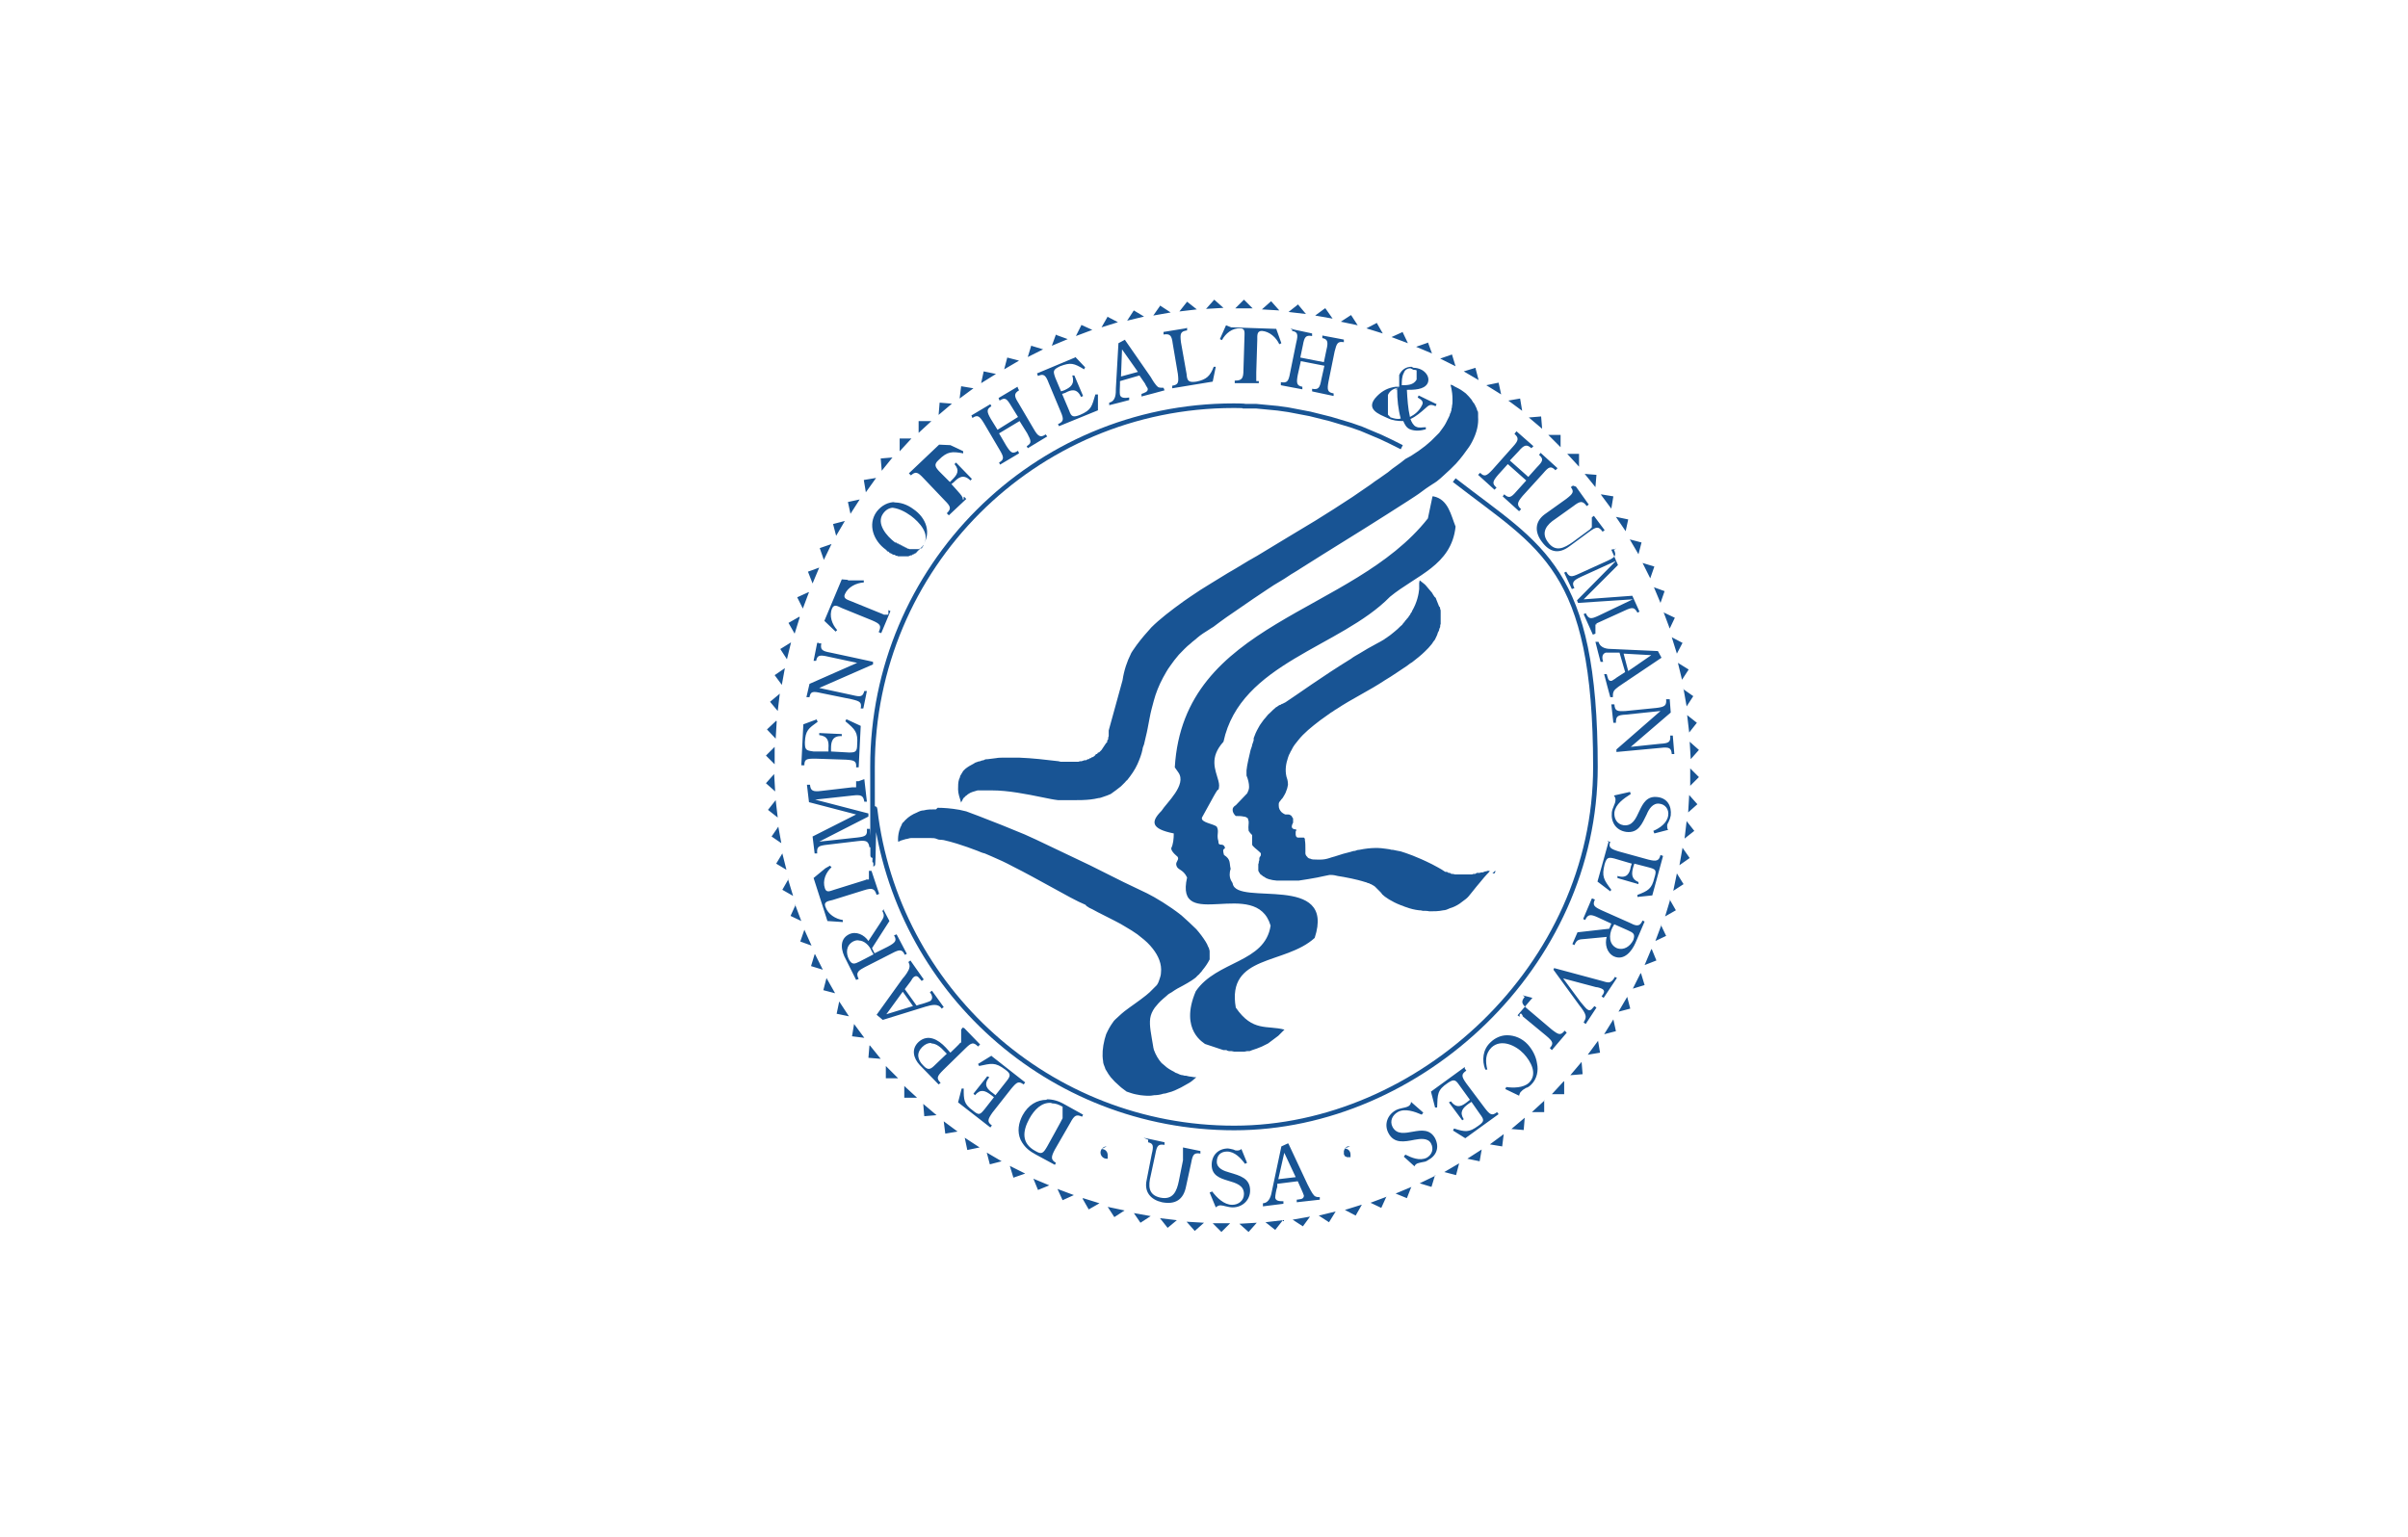 <svg xmlns="http://www.w3.org/2000/svg" width="470" height="300" viewBox="0 0 470 300"><defs><style>      .cls-1 {        fill: none;        stroke: #185494;        stroke-linecap: square;        stroke-miterlimit: 10;        stroke-width: .9px;      }      .cls-2 {        fill: #185494;        fill-opacity: 1;      }    </style></defs><g><g id="Warstwa_1"><g><path class="cls-1" d="M273.2,87.1l-1.8-.9-1.9-.9-1.9-.8-1.9-.8-2-.7-2-.6-2-.6-2-.5-2-.5-2.1-.4-2.1-.4-2.1-.3-2.1-.2-2.1-.2h-2.2c0-.1-2.2-.1-2.2-.1-39,0-70.5,31.6-70.5,70.5s.2,5.6.5,8.3c4.1,35,33.9,62.2,70.1,62.2s70.5-31.6,70.5-70.5-10.6-42.8-27.2-55.7"></path><path class="cls-2" d="M242.8,58.5l-1.7,1.7h3.4l-1.7-1.7ZM237,58.5l-1.6,1.8,3.4-.2-1.8-1.6ZM248.1,58.8l-1.8,1.6,3.4.2-1.6-1.8ZM231.7,58.9l-1.5,1.9,3.4-.4-1.9-1.5ZM253.4,59.4l-1.9,1.5,3.4.4-1.5-1.8ZM226.5,59.6l-1.4,2,3.4-.6-2-1.3ZM258.6,60.2l-1.9,1.4,3.4.6-1.4-2ZM221.3,60.6l-1.3,2,3.3-.8-2-1.2ZM263.7,61.5l-2,1.3,3.3.7-1.3-2ZM216.2,61.8l-1.2,2.1,3.2-1-2.1-1.1ZM268.8,63l-2.1,1.1,3.2,1-1.2-2.1ZM211.1,63.4l-1.1,2.2,3.2-1.2-2.2-1ZM239.3,63.5l-1.2,2.7.4.2c.7-1.3,2-2.4,3.6-2.3,1,0,.8.9.8,1.7l-.2,6.4c0,1.7-.3,2.1-1.7,2.1v.5h4.7c0,.1,0-.4,0-.4h-.2s-.1,0-.1,0h-.1s0,0,0,0h-.1s0,0,0,0h0s0,0,0,0h0s0,0,0,0h0s0,0,0,0h0s0-.1,0-.1h0s0-.1,0-.1h0c0,0,0-.1,0-.1h0c0,0,0-.2,0-.2h0c0,0,0-.2,0-.2h0v-.3h0v-.7h0c0,0,.2-6.4.2-6.4,0-.8-.1-1.7.9-1.7,1.5.1,2.8,1.3,3.4,2.6l.4-.2-1-2.8-8.8-.3ZM231.4,64.1l-4.3.7v.5c1.3-.2,1.6.2,1.8,1.8l1,5.9c.2,1.7.1,2.1-1.1,2.3v.5c0,0,7.9-1.3,7.9-1.3l.6-2.9h-.4c-.7,1.8-1.4,2.5-3.4,2.9-1.5.2-1.8-.1-1.9-1.5l-1.1-6.2c-.2-1.7-.1-2.1,1.2-2.3v-.5ZM252.2,64.1v.5c1.1.2,1.2.7.8,2.3l-1.2,5.9c-.3,1.7-.6,2-1.8,1.8v.6c-.1,0,4.2.8,4.2.8v-.5c-1.1-.2-1.2-.7-.9-2.3l.6-2.7,4.6.9-.6,2.7c-.3,1.7-.6,2-1.8,1.8v.5c-.1,0,4.2.9,4.2.9v-.5c-1.2-.2-1.3-.7-1-2.3l1.2-5.9c.4-1.6.6-2,1.8-1.8v-.5c.1,0-4.2-.8-4.2-.8v.5c1,.2,1.2.7.8,2.3l-.5,2.4-4.6-.9.5-2.4c.3-1.7.6-2,1.8-1.8v-.5c.1,0-4.2-.9-4.2-.9h0ZM273.8,64.8l-2.2,1,3.2,1.2-1-2.1ZM206.1,65.3l-.8,2.2,3.1-1.3-2.2-.8ZM219.6,66.3l-1.3.7-.5,8.8c0,1.1,0,2.5-1.3,2.8v.5c.1,0,3.9-1,3.9-1v-.5c-.7.1-1.6.2-1.8-.5-.1-.4,0-1.7,0-2.1v-.6l3.8-1.1,1.1,1.6c.1.3.4.7.5.9.2.7-.7.9-1.2,1.1v.5c.1,0,4.5-1.2,4.5-1.2l-.2-.5c-.4,0-.7,0-1-.1-.6-.4-1.2-1.5-1.5-2l-5-7.2h0ZM278.7,66.9l-2.3.8,3.1,1.3-.8-2.2ZM201.3,67.4l-.7,2.3,3-1.5-2.3-.7ZM219,68.2l3.1,4.4-3.3.9.2-5.3ZM283.4,69.2l-2.3.8,3,1.5-.7-2.3ZM196.6,69.8l-.6,2.3,2.9-1.7-2.3-.6ZM209.8,69.8l-7.4,3.1.2.5c1.1-.5,1.5-.2,2.1,1.4l2.3,5.5c.7,1.6.6,2-.5,2.5l.2.4,7.6-3.1v-3.1h-.5c-.7,2.3-.7,3-3,4-1.3.5-1.7.4-2.1-.8l-1.4-3.3.6-.2c1.1-.6,2.3-1,3.1.8l.4-.2-1.7-4h-.4c.5,1.7-.3,2.3-1.6,2.9l-.6.2-1.1-2.6c-.5-1.4-.5-1.6.9-2.3,2.1-.8,2.7-.6,4.7.6l.2-.4-1.9-2h0ZM275.5,71.6c-1,0-1.9.5-2.4,1.6h0c0,0,0,.2,0,.2h0c0,0,0,.2,0,.2h0c0,0,0,.2,0,.2h0c0,.1,0,.3,0,.3h0c0,.1,0,.3,0,.3h0c0,.1,0,.3,0,.3v.4h0v.4h-.7c-1.4.2-2.5.7-3.6,1.8-2.6,2.6.5,3.6,2,4.3,1,.5,2,.6,3.1.6.3.7.6,1.3,1.3,1.6,1,.4,2.1.3,3.1,0v-.4c-.7,0-1.3.2-1.9-.1-.5-.2-.9-.9-1.1-1.5,1.1-.5,2-1.3,2.8-2,.8-.7,1-1,2.1-.5l.2-.4-3.5-1.7-.2.4c.7.4,1.3.8.8,1.6-.5,1-1.3,1.7-2.3,2.2-.4-1.7-.5-3.5-.6-5.3,1.3,0,3.3,0,4-1.2.6-1.1-.2-2.3-1.3-2.8-.5-.2-.9-.3-1.4-.3h0ZM288,71.8l-2.3.7,2.9,1.7-.6-2.3ZM275.9,72.2c.2,0,.4,0,.6.1h0s0,0,0,0h0s0,0,0,0h0s0,.1,0,.1h0s0,.1,0,.1h0c0,0,0,.1,0,.1h0c0,0,0,.1,0,.1h0c0,0,0,.1,0,.1h0c0,0,0,.1,0,.1h0v.2h0v.2h0v.2h0v.2h0c0,0,0,.2,0,.2h0c0,0,0,.1,0,.1h0c0,0,0,.1,0,.1h0c-.6,1.1-1.8,1.1-2.9,1.1,0-.7,0-1.7.4-2.4.2-.6.7-.9,1.3-.9h0ZM192,72.5l-.5,2.3,2.9-1.8-2.4-.5ZM292.5,74.7l-2.4.5,2.9,1.8-.5-2.3ZM283.1,75.1s.1.3.2.8c.1.5.2,1.2.2,2,0,.1,0,.3,0,.4,0,.3,0,.6-.1,1,0,.2,0,.3-.1.5,0,.2,0,.4-.1.5,0,.2-.1.4-.2.5,0,.2-.1.4-.2.6-.2.4-.4.8-.6,1.2-.3.6-.8,1.2-1.3,1.9-.2.2-.4.4-.6.6-1.2,1.3-2.8,2.6-4.9,3.9-.4.2-.7.4-1.1.6-.5.4-1.1.9-1.7,1.3s-1.1.8-1.7,1.3c-.6.4-1.1.8-1.7,1.2s-1.2.8-1.7,1.2c-1.2.8-2.3,1.6-3.5,2.4-2.4,1.6-4.8,3.1-7.2,4.6-3.6,2.2-7.2,4.3-10.6,6.4-1.1.7-2.3,1.3-3.4,2-1.1.7-2.2,1.3-3.2,1.9s-2.1,1.3-3.1,1.9c-1.5.9-2.9,1.8-4.2,2.7-.4.3-.9.6-1.3.9-2.5,1.8-4.7,3.5-6.3,5.1-.2.2-.4.5-.7.8-.9,1-1.9,2.2-2.9,3.7-.1.2-.3.4-.4.7-.7,1.4-1.3,3.1-1.6,5.1l-2.7,9.8v.2h0c0,.1,0,.3,0,.3v.2s0,.2,0,.2v.2s-.1.3-.1.3v.3c0,0-.2.3-.2.3v.3c-.1,0-.3.3-.3.3l-.2.3-.2.3-.2.3-.2.3-.3.3-.2.2h-.2c0,.1-.2.3-.2.3h-.2c0,.1-.2.3-.2.3l-.4.3h-.2c0,.1-.2.2-.2.2h-.2c0,.1-.2.2-.2.2h-.2c0,0-.3.2-.3.2h-.3c0,0-.6.2-.6.2h-.3c0,0-.3.1-.3.1h-.3s-.4,0-.4,0h-.4s-.4,0-.4,0h-1.2s-.4,0-.4,0h-.4s-.4-.1-.4-.1c-2.5-.3-5.1-.6-7.7-.7-.9,0-1.9,0-2.8,0-.6,0-1.2,0-1.7.1s-1.1.1-1.6.2c-.3,0-.5,0-.8.2-.2,0-.5.1-.7.2-.2,0-.5.1-.7.2-.2,0-.4.2-.6.3-.6.3-1.1.6-1.6,1-.1.1-.3.3-.4.4-.1.2-.2.3-.3.5-.1.2-.2.3-.3.5,0,.2-.1.4-.2.6-.2.6-.2,1.3-.2,2,0,.8.3,1.6.6,2.6,0-.1.1-.3.2-.4,0-.1.1-.2.2-.4,0-.1.2-.2.3-.3,0-.1.2-.2.3-.3.1,0,.2-.2.4-.3.3-.2.5-.3.8-.4.3-.1.6-.2,1-.3.2,0,.3,0,.5,0,.2,0,.4,0,.6,0,.6,0,1.2,0,1.8,0,3,0,6.6.7,10,1.4,1,.2,1.9.4,2.8.5,4,0,5.8.1,7.9-.4.4,0,.7-.2,1.1-.3.4-.1.8-.3,1.3-.5.7-.5,1.4-1,2-1.5.1-.1.3-.3.4-.4.1-.1.3-.3.4-.4.1-.1.2-.3.4-.4.8-1,1.5-2,2-3.1.4-.9.8-1.9,1-2.9,0-.3.2-.7.3-1,.2-1,.5-2,.7-3.1.1-.7.3-1.4.4-2.1.2-1.1.5-2.2.8-3.3.4-1.5,1-3,1.8-4.5.4-.7.8-1.5,1.4-2.3.3-.4.5-.7.8-1.1.3-.4.6-.7.9-1.1.7-.7,1.4-1.5,2.3-2.2.4-.4.9-.7,1.3-1.1.7-.6,1.5-1.1,2.3-1.6.3-.2.6-.4.8-.5,1.7-1.3,3.4-2.5,5.2-3.7,1.7-1.2,3.5-2.4,5.3-3.6.9-.6,1.8-1.2,2.7-1.7s1.8-1.2,2.7-1.7c1.8-1.1,3.6-2.3,5.4-3.4,5.5-3.4,11.1-6.9,16.7-10.5.9-.6,1.9-1.2,2.8-1.9s1.9-1.3,2.8-1.9c.5-.4,1-.8,1.4-1.2.4-.4.9-.8,1.3-1.2s.8-.8,1.1-1.1c1-1.1,1.8-2.2,2.5-3.2.2-.3.4-.6.6-1,1-1.9,1.3-3.5,1.2-4.9,0-.2,0-.4,0-.7,0-.2,0-.4-.2-.6,0-.2-.1-.4-.2-.6-.2-.4-.3-.7-.6-1-.1-.2-.2-.3-.3-.5-.3-.4-.7-.8-1.1-1.2-.1-.1-.3-.2-.4-.3-.4-.3-.7-.5-1.1-.7-.2-.1-.4-.2-.6-.3-.3-.2-.5-.3-.5-.3h0,0ZM187.6,75.4l-.3,2.4,2.7-2-2.4-.4ZM198.6,75.5l-3.7,2.2.2.5c1.1-.7,1.4-.4,2.3,1.1l1.3,2.1-4,2.5-1.3-2.1c-.8-1.4-.9-1.9.1-2.5l-.2-.4-3.7,2.2.2.5c1-.7,1.4-.4,2.3,1.1l3,5.1c.9,1.5.9,1.9-.1,2.5l.2.4,3.7-2.2-.2-.5c-1.1.7-1.4.4-2.3-1l-1.4-2.4,4-2.4,1.5,2.4c.8,1.5.9,1.9-.1,2.5l.2.4,3.8-2.3-.3-.4c-1,.7-1.5.4-2.3-1l-3-5.1c-.9-1.4-.9-1.9.1-2.5l-.2-.4ZM272.3,76c.1,0,.3,0,.4,0,0,2,.2,3.9.7,5.7-.6.2-1.3,0-1.9-.2h-.1c0,0-.1-.2-.1-.2h-.1c0,0-.1-.2-.1-.2h-.1c0,0-.1-.2-.1-.2h0c0-.1,0-.2,0-.2h0c0-.1,0-.2,0-.2h0c0-.1,0-.3,0-.3h0c0-.1,0-.3,0-.3h0c0-.1,0-.3,0-.3h0c0-.1,0-.3,0-.3h0c0-.1,0-.3,0-.3v-.2s0-.4,0-.4v-.2s0-.2,0-.2h0c0-.1,0-.3,0-.3v-.2s0-.1,0-.1h0c0-.1,0-.3,0-.3.4-.9,1.2-1.3,2.1-1.4h0ZM296.7,77.8l-2.3.4,2.7,2-.4-2.4ZM183.4,78.6l-.2,2.4,2.6-2.2-2.4-.2ZM300.8,81.3l-2.4.2,2.6,2.2-.2-2.4ZM179.3,82.1v2.4s2.5-2.3,2.5-2.3h-2.5ZM295.9,84.3l-.3.4c.9.8.8,1.3-.3,2.5l-4,4.5c-1.2,1.3-1.6,1.4-2.4.6l-.4.4,3.2,2.9.4-.4c-.9-.8-.8-1.2.3-2.5l1.9-2.1,3.6,3.2-1.9,2.1c-1.1,1.3-1.5,1.4-2.4.6l-.3.4,3.2,2.9.4-.4c-.9-.8-.8-1.3.3-2.6l4-4.4c1.1-1.3,1.5-1.5,2.4-.6l.4-.4-3.3-3-.3.4c.9.8.8,1.2-.4,2.4l-1.7,1.9-3.6-3.2,1.7-1.8c1.1-1.3,1.6-1.4,2.5-.6l.4-.4-3.3-2.9h0ZM304.6,84.9h-2.4c0,0,2.4,2.4,2.4,2.4v-2.4ZM178,85.6h-2.4c0,.1,0,2.5,0,2.5l2.3-2.5ZM183.3,86.8h0s-5.9,5.6-5.9,5.6l.4.4c.9-.8,1.3-.7,2.5.6l4.1,4.3c1.2,1.2,1.3,1.6.4,2.5l.4.4,3.4-3.2-.4-.4h-.1c0,0,0,.2,0,.2h0c0,0,0,.2,0,.2h0s0,.1,0,.1h0s0,0,0,0h0s0,0,0,0h0s0,0,0,0h0s-.2,0-.2,0h0s0,0,0,0h0s0,0,0,0h0s0,0,0,0h0s0,0,0,0h0c0,0,0-.1,0-.1h0c0,0,0-.2,0-.2h0c0,0-.1-.2-.1-.2h0c0,0-.1-.2-.1-.2h0c0-.1-2-2.3-2-2.3l.5-.4c.8-.8,1.8-1.7,3.2-.3l.3-.3-3.1-3.2-.3.3c1.1,1.3.5,2.1-.5,3.1l-.4.4-1.8-1.8c-1.1-1.1-1.4-1.6-.4-2.5,1.7-1.7,2.6-1.7,4.8-1.3v-.4c.1,0-2.5-1.2-2.5-1.2h0ZM305.9,88.6l2.3,2.5v-2.5s-2.3,0-2.3,0ZM174.3,89.3l-2.4.2.2,2.4,2.1-2.6ZM309.3,92.5l2.1,2.6.2-2.4-2.4-.2ZM171,93.3l-2.4.4.4,2.4,2-2.8ZM307,94.8l-.4.3c.7.9.4,1.3-.9,2.3l-4.2,3c-1.9,1.4-2,3.4-.6,5.3,1.6,2.2,3.4,2.5,5.5.9l3.8-2.8c1.4-1,1.8-1.1,2.6,0l.4-.3-2.1-2.8-.4.3h0c0,0,0,.2,0,.2h0c0,0,0,.2,0,.2h0c0,0,0,.1,0,.1h0c0,0,0,.2,0,.2h0c0,.1,0,.2,0,.2h0c0,.1,0,.2,0,.2h0c0,.1,0,.2,0,.2h0c0,0,0,.1,0,.1h0c0,0,0,.1,0,.1h0c0,0,0,.1,0,.1h0c0,0,0,.2,0,.2h0c0,0,0,.1,0,.1h0c0,0-.1.2-.1.2h-.1c0,0-.1.2-.1.2h0s0,0,0,0l-3.4,2.5c-1.7,1.2-3.4,2.1-4.9,0-1.4-1.9-.2-3.4,1.5-4.5l3.5-2.5c1.3-1,1.8-1.1,2.6,0l.4-.3-2.5-3.5h0ZM312.5,96.6l2,2.7.4-2.4-2.4-.4ZM279.6,96.9h0s-.9,4.3-.9,4.3c-14.8,18.8-47.7,20-49.4,48.6l.7,1c1.7,2.4-2.3,5.9-3.3,7.5-2.1,2.1-2.1,3.5,2.4,4.4,0,1-.1,2.1-.5,2.9,0,.7,1.2,1.6,1.2,1.6.5.6-.4,1-.2,1.7.2,1,1.3.7,2.1,2.4-2.5,10.9,13.5-.2,16.3,9.4-1.1,7.3-10.5,6.8-14.6,12.8-3.3,7.7,1.8,10.2,1.8,10.3l.6.2.6.2.6.2.6.2.6.2.6.2h.6c0,.1.5.2.5.2h.5c0,0,.5.1.5.1h.5s1,0,1,0h.5s.5-.1.5-.1h.5c0,0,.5-.2.5-.2l.9-.3.5-.2.5-.2.4-.2.4-.2.4-.2.4-.3.4-.3.4-.3.4-.3.4-.3.4-.4.4-.4.4-.4h0c-3.4-.9-6.2.5-9.5-4.3-1.8-10.4,9.6-8.3,15.4-13.6,4.2-12.8-15.2-6.1-16-10.6,0-.3-1-1-.4-2.9-.3-1.1.1-1.8-1.3-2.7-.4-1.4.1-1,.2-1.4-.4-1.2-1.3,0-1.3-1.3-.4-1.3.2-1.8-.3-2.8-.6-.6-3.2-.8-2.9-1.8,1.9-3.4,3.3-6.2,3.2-5.3.2-.8.2-1.1,0-1.9-.6-2.2-1.8-4.5,1-7.6,3.3-15.4,22.8-18.4,32.5-28.3,5.1-4.2,12-6.1,12.8-13.7-.9-2.2-1.4-5.3-4.3-5.9h0ZM167.8,97.5l-2.3.5.5,2.3,1.8-2.8ZM174.8,98c-1.4,0-2.7.6-3.7,1.9-1.8,2.5-.6,5.7,1.8,7.4l.2.2.2.2h.2c0,.1.2.3.2.3h.2c0,.1.5.3.5.3h.2c0,0,.3.2.3.2h.2c0,0,.2.1.2.1h.3s.2,0,.2,0h.3s.2,0,.2,0h.5s.2,0,.2,0h.3s.5-.2.5-.2h.2c0,0,.2-.2.2-.2h.2c0,0,.2-.2.2-.2h.2c0-.1.2-.3.2-.3l.2-.2.2-.2.2-.2.2-.2.2-.2h0c1.9-2.6.8-5.6-1.7-7.3-1.2-.9-2.6-1.4-4-1.3h0ZM173.8,99.1c1.4,0,2.9.8,4,1.6,1.6,1.2,3.9,3.6,2.4,5.7h0c0,.1,0,.2,0,.2h0c0,0-.2.2-.2.2h0c0,0,0,.1,0,.1h0c0,0,0,.1,0,.1h0s-.1,0-.1,0h0s-.2.1-.2.1h-.2c0,0-.2.1-.2.1h-.4s-.4,0-.4,0h-.2s-.2,0-.2,0h-.2s-.2,0-.2,0h-.2c0,0-.2-.1-.2-.1h-.2c0,0-.2-.2-.2-.2h-.2c0,0-.2-.2-.2-.2h-.2c0,0-.2-.2-.2-.2h-.2c0-.1-.2-.2-.2-.2h-.2c0-.1-.2-.2-.2-.2h-.2c0-.1-.2-.2-.2-.2h-.2c-1.6-1.2-3.8-3.7-2.3-5.7.6-.8,1.3-1.1,2.1-1.1h0ZM315.4,100.9l1.9,2.8.5-2.3-2.4-.5ZM164.9,101.7l-2.3.6.6,2.3,1.7-2.9ZM318.1,105.3l1.7,2.9.6-2.3-2.3-.6ZM162.3,106.2l-2.3.8.8,2.3,1.5-3.1ZM315.5,107.1l-.5.2c.6,1.2.2,1.5-1.3,2.2l-5.5,2.5c-1.5.7-1.9.7-2.5-.4l-.4.2,1.5,3.2.5-.2c-.6-1.1-.2-1.5,1.3-2.2l6.8-3.1h0c0,0-7.6,7.7-7.6,7.7l.2.5,10.7-.7h0c0,0-6.7,3.2-6.7,3.2-1.5.7-1.9.7-2.5-.5l-.4.2,1.8,4,.5-.2h0c0,0,0-.2,0-.2h0c0,0,0-.2,0-.2h0c0,0,0-.2,0-.2h0c0,0,0-.2,0-.2v-.2h0c0-.1,0-.2,0-.2h0s0-.1,0-.1h0c0,0,0-.1,0-.1h0c0,0,0-.1,0-.1h0s0-.1,0-.1h0s0-.1,0-.1h0c0,0,0-.1,0-.1h.2c0-.1,0-.2,0-.2h0s0,0,0,0h0s0,0,0,0h0s0,0,0,0h0s5.5-2.5,5.5-2.5c1.5-.7,1.9-.7,2.5.4l.4-.2-1.4-3.1-9.5.7,6.7-6.7-1.3-3h0s0,0,0,0ZM320.6,109.9l1.5,3,.8-2.3-2.3-.7ZM159.9,110.8l-2.2.8.9,2.3,1.3-3.1h0ZM164.3,113.1l-3.4,8.1,2.2,2.1.3-.3c-1-1.1-1.6-2.8-1-4.2.4-1,1.2-.4,1.9-.1l5.9,2.4c1.6.7,1.9,1,1.3,2.3l.5.2,1.8-4.3-.4-.2h0c0,.1,0,.2,0,.2h0c0,.1,0,.2,0,.2h0c0,0,0,.2,0,.2h0c0,0,0,.1,0,.1h0c0,0,0,.1,0,.1h0s-.1.1-.1.1h-.1s0,0,0,0h0s-.2,0-.2,0h0s0,0,0,0h0s0,0,0,0h-.1s-.1,0-.1,0h-.1s-.1,0-.1,0h-.1s-.1-.1-.1-.1h-.1s-.2-.1-.2-.1l-5.9-2.4c-.7-.3-1.7-.5-1.3-1.4.6-1.4,2.2-2.2,3.7-2.3v-.4h-3.1c0-.1,0-.1,0-.1ZM277,113.8h0s0,0,0,0h0ZM277,113.8s0,.4,0,1.2c-.1,1-.4,2.6-1.4,4.3,0,.2-.2.3-.3.5,0,.2-.2.3-.3.5-.1.2-.2.3-.4.5-.1.2-.3.3-.4.5-.1.2-.3.3-.4.5-.1.2-.3.3-.5.5-.3.3-.7.7-1.1,1s-.8.7-1.3,1c-.2.2-.5.3-.7.5-.5.3-1,.6-1.6.9-1.1.6-2.2,1.2-3.3,1.9-.5.3-1.1.6-1.6,1-5.7,3.5-10.5,7-12.8,8.5-.2.1-.4.2-.6.3-.2,0-.3.2-.4.2-.2,0-.4.2-.7.4-.1,0-.3.2-.4.3-.4.3-.8.8-1.3,1.2-.1.2-.3.3-.4.5-.3.3-.6.7-.8,1-.3.4-.5.7-.7,1.1-.4.7-.7,1.4-.9,2,0,.2,0,.3,0,.4,0,0-.1.4-.3.9,0,.3-.2.6-.3,1-.3,1.3-.7,2.9-.8,4,0,.2,0,.3,0,.4,0,.3,0,.5,0,.6.3.7.5,1.5.5,2.2,0,.4-.1.7-.3,1.1,0,0,0,.1-.1.2l-2.2,2.3s-.6.3-.6.8c0,0,0,.1,0,.2,0,.3.2.7.6,1.1,0,0,.1,0,.3,0,.3,0,.8,0,1.2.1.4,0,.7.2.9.4,0,0,0,0,0,.1,0,0,0,.2.1.3.1.5-.1,1.1,0,1.8,0,.1,0,.3.2.4,0,0,0,.1.1.2s.1.1.2.2c.1.1.2.2.2.3,0,0,0,0,0,.1,0,0,0,0,0,.1,0,0,0,0,0,.1,0,.1,0,.2,0,.4,0,0,0,.2,0,.3,0,.2,0,.4,0,.5,0,0,0,.1,0,.2,0,.1,0,.2.2.4.2.2.4.4.9.8.3.3.5.4.6.6,0,0,0,0,0,.1,0,0,0,.1,0,.2,0,0,0,0,0,0,0,.2-.2.3-.3.6,0,0,0,.2,0,.3,0,.1,0,.2-.1.4,0,.2,0,.3-.1.5,0,.2,0,.4,0,.6,0,.1,0,.2,0,.3,0,.1,0,.2,0,.3,0,.2.2.4.3.6,0,.1.2.2.3.3.1,0,.2.2.4.3.1,0,.3.2.5.3.4.2.8.3,1.3.4.3,0,.5.1.8.1.3,0,.6,0,.9,0,.9,0,1.8,0,2.6,0,.3,0,.6,0,.8,0,1.3-.2,2.6-.4,3.6-.6,1-.2,1.8-.4,2.4-.5.1,0,.2,0,.3,0,.5,0,.9.1,1.3.2s.8.1,1.2.2c1.1.2,2,.4,2.8.6.5.1,1,.3,1.4.4.2,0,.4.2.6.2.2,0,.3.2.5.2.3.2.6.3.8.5.2.2.4.4.6.6,0,0,.2.2.3.3.2.2.4.4.5.6.5.5,1.8,1.4,3.6,2.1.4.1.7.3,1.1.4.8.3,1.6.5,2.5.6.2,0,.4,0,.7.1.4,0,.9,0,1.3.1.9,0,1.8,0,2.7-.2.4,0,.9-.2,1.3-.4.7-.2,1.3-.5,1.9-.9.4-.3.8-.6,1.2-.9s.7-.7,1.1-1.2c.7-.9,1.3-1.6,1.8-2.2s.9-1.1,1.2-1.4c.3-.3.5-.5.6-.7h-.1s-.2,0-.2,0h-.2c0,0-.2.1-.2.1h-.2c0,0-.5.2-.5.2h-.3c0,0-.3.1-.3.1h-.6c0,.1-.3.2-.3.2h-.3c0,0-.3.1-.3.1h-.4s-.3,0-.3,0h-.4s-.4,0-.4,0h-1.1s-.4,0-.4,0h-.3s-.4-.1-.4-.1h-.3c0,0-.3-.2-.3-.2h-.3c0-.1-.3-.2-.3-.2h-.3c-1-.7-1.9-1.1-2.6-1.5-1.6-.8-2.8-1.3-3.8-1.7s-1.7-.6-2.3-.8c-.6-.1-1-.2-1.5-.3-.2,0-.4,0-.6-.1-.2,0-.5-.1-.7-.1-1.2-.2-2.9-.3-5.3.2-.3,0-.6.1-.8.2-.3,0-.6.1-.9.2-.9.2-1.9.5-3.1.9-.4.1-.7.2-1,.3-.6.2-1.2.3-1.7.3-.2,0-.5,0-.7,0-.6,0-1.1,0-1.4-.2-.1,0-.2,0-.3-.1,0,0-.2-.1-.2-.2-.5-.4-.4-.9-.4-.9,0-.2,0-.4,0-.7,0-.5,0-1.2-.1-1.7,0,0,0-.1,0-.2,0-.1-.1-.2-.2-.3,0,0,0,0-.2,0,0,0-.1,0-.2,0-.1,0-.2,0-.3,0,0,0-.2,0-.3,0,0,0-.1,0-.2,0-.1,0-.2-.1-.3-.2,0-.1-.1-.2-.1-.4,0-.2,0-.3,0-.5s.1-.2.1-.2v-.3c-.3,0-.4,0-.5-.1,0,0-.1,0-.1,0,0,0-.1-.1-.2-.2-.2-.4.2-1,.2-1,0-.1,0-.3,0-.4,0-.1,0-.2,0-.3,0-.2-.1-.3-.2-.4,0-.1-.1-.2-.2-.3-.2-.1-.3-.2-.5-.2,0,0-.2,0-.3,0-.1,0-.2,0-.3,0-.1,0-.2-.1-.4-.2-.1,0-.2-.2-.3-.2-.4-.4-.6-.8-.6-1.3,0-.1,0-.2,0-.4,0-.2.2-.5.4-.7.1-.2.3-.3.4-.5.1-.2.2-.3.3-.5.2-.3.3-.6.4-.9.2-.4.2-.8.3-1.1,0-.8-.2-1.3-.3-1.6,0,0,0,0,0,0-.3-1.3-.1-2.5.3-3.7.1-.3.2-.6.4-.9,0-.1.1-.3.2-.4,0-.1.2-.3.2-.4.3-.6.7-1.1,1.2-1.7,1.1-1.4,2.6-2.6,4.3-3.9.7-.5,1.4-1,2.1-1.5.4-.2.7-.5,1.1-.7,1.5-1,3.1-1.9,4.7-2.8,1.6-.9,3.2-1.8,4.7-2.8.8-.5,1.5-.9,2.2-1.4.7-.5,1.4-.9,2.1-1.4.3-.2.6-.5,1-.7.9-.7,1.8-1.4,2.5-2.1.2-.2.5-.5.7-.7.2-.2.4-.5.6-.7.2-.2.3-.5.5-.7.2-.2.3-.5.4-.7.1-.2.2-.4.3-.7,0-.2.2-.4.3-.7,0-.2.1-.4.2-.6,0-.2,0-.4.1-.6,0-.4,0-.8,0-1.2,0-.2,0-.4,0-.6,0-.2,0-.4,0-.6,0-.2,0-.4-.1-.5,0-.2,0-.4-.2-.5-.2-.5-.4-1-.6-1.5,0-.2-.2-.3-.3-.4-.2-.3-.4-.6-.5-.8-.4-.5-.8-.9-1.1-1.3s-.7-.6-.9-.8c-.2-.2-.4-.3-.4-.3h0ZM322.8,114.6l1.3,3.1.8-2.3-2.2-.8h0ZM157.8,115.6l-2.2,1,1.1,2.2,1.2-3.2ZM324.7,119.5l1.2,3.2,1-2.1-2.1-1ZM156,120.4l-2.1,1.2,1.2,2.1,1-3.2ZM326.3,124.4l1,3.2,1.1-2.1-2.1-1.1ZM311.9,125.3h-.5c0,.1,1,3.9,1,3.9h.5c-.2-.7-.3-1.5.5-1.8.4,0,1.7,0,2.1,0h.6c0,0,1.1,3.8,1.1,3.8l-1.7,1.1c-.2.2-.6.4-.9.6-.8.2-.8-.8-1-1.3h-.5c0,.1,1.2,4.5,1.2,4.5h.5c0-.5,0-.8.2-1.2.3-.5,1.4-1.2,2-1.6l7.3-4.9-.7-1.3-8.8-.4c-1.1,0-2.4-.1-2.8-1.4h0ZM154.4,125.4l-2.1,1.3,1.3,2,.8-3.3ZM159.5,125.5l-.7,3.5h.5c.2-1.1.7-1.2,2.4-.8l5.6,1.2-9.3,4.1-.6,2.6h.6c.2-1.1.6-1.2,2.3-.8l5.9,1.2c1.7.4,2,.6,1.8,1.8h.5c0,.1.7-3.4.7-3.4h-.5c-.3,1.1-.7,1.2-2.3.8l-6.5-1.4,10.5-4.6v-.5c.1,0-8.3-1.8-8.3-1.8-1.7-.3-2-.6-1.8-1.8h-.5c0-.1,0-.1,0-.1ZM316.9,127.6l5.4.3-4.5,3.1-.9-3.4ZM327.5,129.4l.8,3.3,1.3-2-2.1-1.3h0ZM153.1,130.5l-1.9,1.3,1.4,1.9.6-3.3ZM328.6,134.5l.6,3.4,1.3-2-2-1.4ZM152.1,135.5l-1.8,1.5,1.5,1.8.4-3.4ZM325.2,136.5c.1,1.2-.2,1.5-1.9,1.7l-6,.6c-1.7.1-2.1,0-2.2-1.3h-.6c0,0,.4,3.6.4,3.6h.5c0-1.3.3-1.5,2-1.6l6.7-.7-8.6,7.5v.5c0,0,8.6-.8,8.6-.8,1.7-.2,2.1,0,2.2,1.2h.5c0,0-.3-3.6-.3-3.6h-.5c.1,1.3-.3,1.5-2,1.6l-5.7.6,7.8-6.7-.2-2.6h-.5ZM315.4,141s0,0,0,0h0s0,0,0,0ZM329.3,139.6l.4,3.4,1.5-1.9-1.9-1.5h0ZM159.5,140.4l-2.7,1-.4,8h.6c0-1.2.4-1.3,2.1-1.3l6,.2c1.7.1,2.1.3,2,1.5h.5c0,0,.4-8.1.4-8.1l-2.8-1.3-.2.4c1.9,1.6,2.5,2.1,2.3,4.6,0,1.4-.4,1.5-1.6,1.5l-3.5-.2v-.6c0-1.2.2-2.5,2.1-2.4v-.4l-4.4-.2v.4c1.7.2,1.9,1.2,1.8,2.6v.6h-2.9c-1.5-.2-1.7-.3-1.7-1.8.1-2.3.7-2.7,2.5-4l-.2-.4ZM151.5,140.7l-1.8,1.7,1.7,1.8.2-3.4ZM329.8,144.8l.2,3.4,1.6-1.8-1.8-1.6ZM151.2,145.8l-1.7,1.7,1.7,1.7v-3.4ZM329.9,150v3.4l1.7-1.7-1.7-1.7ZM151.1,151.1l-1.6,1.8,1.8,1.6-.2-3.4ZM167.6,152.5h-.5v.3h0v.2h0v.3h0c0,0,0,.2,0,.2h0c0,0,0,.1,0,.1h0s0,.1,0,.1h0s0,0,0,0h0s0,0,0,0h0s0,0,0,0h0s0,0,0,0h0s0,0,0,0h-.1s0,0,0,0h-.1s-.1,0-.1,0h-.1s-.1,0-.1,0h-.1s-.2,0-.2,0l-6,.7c-1.6.2-2.1,0-2.2-1.2h-.6s.4,3.4.4,3.4l9.2,2.4-8.5,4.3.4,3.3h.5c-.1-1.3.2-1.5,2-1.7l5.9-.7c1.7-.2,2.1,0,2.3,1.2h.5c0,0-.4-3.6-.4-3.6h-.6c.1,1.3-.2,1.5-1.9,1.7l-7.4.8h0c0,0,9.6-4.9,9.6-4.9v-.6c0,0-10.4-2.7-10.4-2.7h0c0,0,7.3-.8,7.3-.8,1.7-.2,2.1,0,2.3,1.2h.5s-.5-4.4-.5-4.4h0ZM318.1,154.6l-3.1.7c.2.2.4.7.3,1,0,.6-.6,1.4-.7,2.3-.2,1.9.8,3.5,2.8,3.8,2.4.3,3.1-1.6,4-3.4.4-1,1.2-2.3,2.5-2.1,1.1.1,1.9,1.1,1.7,2.3-.2,1.5-1.7,2.5-2.9,3l.2.5,2.7-.7c-.2-.2-.2-.5-.2-.8,0-.3.1-.4.3-.8.2-.4.3-.7.4-1.2.2-1.9-.7-3.4-2.6-3.6-4.1-.5-3.1,5.9-6.6,5.5-1.3-.2-1.9-1.3-1.8-2.5.2-1.6,1.8-2.7,3.2-3.6l-.2-.5h0ZM329.7,155.2l-.2,3.4,1.8-1.6-1.6-1.8ZM151.4,156.2l-1.5,1.9,1.9,1.5-.4-3.4ZM182.7,158c-.9,0-1.7,0-2.4.2-.5,0-.9.2-1.3.4-1,.4-1.7.9-2.2,1.4-.1.1-.2.2-.3.3,0,.1-.2.2-.3.3,0,.1-.2.2-.2.4-.9,1.6-.7,3.3-.7,3.3.2,0,.3-.1.5-.2.3-.1.6-.2,1-.3.3,0,.7-.2,1-.2.2,0,.4,0,.5,0,.4,0,.7,0,1.1,0,.8,0,1.5,0,2.3,0,.4,0,.8,0,1.2.2s.8.1,1.3.2c.8.2,1.7.4,2.6.7,1.3.4,2.7.9,4,1.4.5.2.9.4,1.4.5.5.2.9.4,1.4.6,1.4.6,2.7,1.2,4,1.9,2.6,1.3,5.1,2.7,7.3,3.9,2.9,1.6,5.4,3,6.9,3.6,0,0,.2.1.2.2,0,0,.2.2.3.2.2.2.5.3.9.5.7.4,1.5.8,2.3,1.2,1.3.7,2.9,1.4,4.3,2.3.7.4,1.5.9,2.2,1.4.9.7,1.8,1.4,2.5,2.2.2.2.3.4.5.6,1.1,1.4,1.8,3,1.6,4.7,0,.5-.2,1-.4,1.6-.1.3-.2.5-.4.8-.5.5-.9.9-1.4,1.4-.2.2-.5.4-.7.6-1.5,1.2-2.9,2.1-4.2,3.1-.2.2-.4.3-.6.5-.4.4-.8.7-1.2,1.1-.2.2-.4.4-.5.6-.5.7-.9,1.4-1.3,2.3-.1.3-.2.7-.3,1-.4,1.6-.5,3-.3,4.2,0,.5.2.9.4,1.4,0,.2.2.4.3.6.2.4.5.8.8,1.2.5.6,1,1.1,1.7,1.7.4.4.9.7,1.4,1.1.3.1.6.2.9.3.6.2,1.2.3,1.8.4.9.1,1.8.2,2.7,0,.6,0,1.2-.1,1.8-.3.3,0,.6-.1.9-.2.9-.2,1.7-.6,2.5-1,.5-.3,1.1-.6,1.6-.9.3-.2.5-.3.7-.5.2-.2.5-.4.7-.6-.3,0-.5,0-.9-.1-.3,0-.7-.1-1.1-.2-.2,0-.4,0-.6-.1-.4,0-.8-.2-1.2-.4-.2,0-.4-.2-.6-.3-.6-.3-1.3-.7-1.8-1.2-.2-.2-.4-.3-.6-.5-.6-.7-1.1-1.5-1.5-2.6,0-.2-.1-.3-.1-.5-.4-2.5-.8-4.1-.6-5.6.1-.7.4-1.4.9-2.1.4-.5.9-1.1,1.6-1.7.2-.2.5-.4.7-.6.3-.3.6-.5,1-.7.7-.5,1.4-.9,2.2-1.3.6-.3,1.2-.7,1.7-1,.4-.3.8-.5,1.1-.9.2-.2.4-.3.5-.5.2-.2.4-.4.5-.6.5-.6,1-1.3,1.4-2.1,0-.3,0-.7,0-1,0-.2,0-.3,0-.5,0-.2,0-.3-.1-.5,0-.2-.1-.3-.2-.5-.1-.3-.3-.7-.5-1-.5-.8-1.1-1.6-1.8-2.4-.9-.9-1.9-1.8-2.9-2.7-2.4-1.9-5.1-3.5-6.7-4.3l-2.3-1.1-2.3-1.1-2.2-1.1-2.2-1.1-2.2-1.1-2.1-1-4.2-2-4.2-2-2.2-1-2.2-.9-2.2-.9-2.3-.9-2.3-.9-2.4-.9h0c-.4-.1-.9-.2-1.3-.3-1.7-.3-3.1-.4-4.3-.4h0s0,0,0,0ZM329.2,160.3l-.4,3.4,1.9-1.5-1.5-1.9ZM151.9,161.4l-1.3,1.9,1.9,1.3-.6-3.3ZM314,164.2l-2.2,7.9,2.5,1.9.2-.3c-1.5-2-1.9-2.6-1.3-5,.4-1.3.7-1.4,1.9-1.1l3.4,1-.2.6c-.2,1.2-.7,2.4-2.6,1.8v.4c-.1,0,4.1,1.2,4.1,1.2v-.4c-1.4-.6-1.4-1.6-1-3l.2-.6,2.7.7c1.5.4,1.7.5,1.2,2.1-.5,2.1-1.2,2.5-3.3,3.3v.4c.1,0,2.9-.3,2.9-.3l2.1-7.7-.5-.2c-.3,1.2-.8,1.3-2.4.9l-5.8-1.6c-1.6-.5-2-.8-1.6-1.9h-.5c0-.1,0-.1,0-.1ZM328.4,165.5l-.6,3.4,2-1.4-1.4-2ZM152.7,166.6l-1.2,2,2,1.2-.8-3.2ZM161.1,169.5l-2.3,1.9,2.7,8.4,3,.2v-.4c-1.4-.2-2.9-1.1-3.4-2.6-.4-1,.6-1.1,1.4-1.3l6.1-1.9c1.6-.5,2.1-.4,2.5.9l.5-.2-1.5-4.5h-.5c0,.1,0,.2,0,.2h0c0,.1,0,.2,0,.2h0v.2h0c0,0,0,.2,0,.2v.2h0c0,0,0,.2,0,.2h0c0,0,0,.1,0,.1h0s0,.1,0,.1h0c0,0,0,.1,0,.1h0c0,0,0,.1,0,.1h0s0,0,0,0h0s0,.1,0,.1h0s-.1,0-.1,0h0s-.1,0-.1,0h-.1s-.1,0-.1,0h-.1c0,0-.2.1-.2.1l-6.1,1.9c-.7.2-1.5.7-1.8-.3-.5-1.5.2-3.1,1.3-4.1l-.3-.3ZM291.8,170s0,0,0,0c0,0-.3.3-.5.5h0s.2,0,.2,0h.1s.1,0,.1,0h0s.1-.2.2-.4c0,0,0,0,0,0,0,0,0,0,0,0h0ZM327.3,170.5l-.7,3.4,2-1.3-1.3-2.1ZM153.9,171.6l-1.2,2.1,2.1,1.2-1-3.3ZM310.7,175.4l-1.7,4,.4.2c.5-1.1,1-1.2,2.5-.5l2.6,1.2-.4,1-6.2.7-1,2.3.4.2c.5-1.2,1-1.1,2.1-1.2l4.2-.4c-.4,1.4,0,3.1,1.4,3.8,2,.9,3.5-1,4.2-2.6l1.8-4.2-.4-.2c-.6,1.4-1.4,1-2.6.4l-5.4-2.4c-1.5-.7-1.8-1-1.3-2.1l-.5-.2h0ZM326,175.6l-1,3.3,2.1-1.2-1.2-2.1ZM155.3,176.6l-1,2.2,2.1,1-1.2-3.2ZM172.6,177.6l-.4.2c.6,1.1.2,1.4-.4,2.4l-2.3,3.5c-.8-1.2-2.4-2-3.8-1.3-2,1-1.5,3.3-.6,4.9l2,4,.5-.2c-.7-1.3.1-1.7,1.2-2.3l5.3-2.7c1.5-.8,2-.8,2.5.3l.4-.2-2-3.8-.5.2c.6,1,.3,1.4-1.2,2.2l-2.6,1.3-.5-1,3.4-5.3-1.2-2.3h0ZM315,180.4l2.7,1.2c1.1.5,1.5.7,1.1,1.9-.6,1.2-1.8,2.1-3.2,1.6-1.6-.7-1.6-2.6-.9-4l.4-.7ZM324.3,180.5l-1.2,3.2,2.1-1-1-2.1h0ZM157,181.5l-.8,2.3,2.2.8-1.4-3.1h0ZM167.6,183.6c1.1,0,2.1,1,2.5,2l.4.7-2.7,1.4c-1,.5-1.5.7-2.1-.4-.6-1.2-.6-2.7.8-3.5.4-.2.8-.3,1.2-.2h0ZM322.3,185.3l-1.3,3.1,2.3-.9-.9-2.2ZM159,186.3l-.7,2.3,2.3.7-1.5-3ZM177.7,187.5l-.4.3c.2.4.3.7.2,1.1-.1.6-.9,1.7-1.3,2.1l-5.1,7.1,1.2,1,8.4-2.6c1.1-.3,2.4-.7,3.1.4l.4-.3-2.3-3.2-.4.3c.4.5.7,1.2.1,1.7-.4.2-1.6.6-2.1.7l-.6.2-2.3-3.2,1.2-1.6c.1-.2.4-.7.6-.8.7-.5,1.1.4,1.5.8l.4-.3-2.6-3.7h0ZM303.4,188.9l-.2.4,5.1,7c.4.5,1.2,1.5,1.2,2.2,0,.4-.2.7-.4,1.1l.4.3,2.1-3.2-.4-.3c-.4.4-.7,1.1-1.3.7-.4-.2-1.1-1.2-1.4-1.5l-3.4-4.6,6.4,1.7c.3,0,1,.2,1.3.4.6.4.1,1-.2,1.4l.4.3,2.6-3.9-.4-.2c-.2.4-.5.8-.9,1-.4.2-.9,0-1.6-.2l-9.3-2.5ZM320.2,190l-1.5,3,2.3-.7-.7-2.3ZM161.3,191l-.6,2.3,2.3.6-1.7-3ZM176.2,193.6l2,2.8-5.2,1.6,3.2-4.4ZM317.6,194.6l-1.7,2.9,2.3-.6-.6-2.3h0ZM299.1,194.8l-2.9,3.4.4.3h0c0,0,0-.2,0-.2h0c0,0,0-.2,0-.2h0s.1-.2.1-.2h0s0,0,0,0h0s0,0,0,0h0s0,0,0,0h0s.1,0,.1,0h0s0,0,0,0h.2s0,0,0,0h0s0,0,0,0h0s0,.1,0,.1h0c0,0,.1.1.1.1h0c0,0,.1.2.1.2h0s0,0,0,0h0s0,0,0,0h0s0,.1,0,.1h0s4.6,3.8,4.6,3.8c1.3,1.1,1.5,1.5.7,2.4l.4.4,2.9-3.4-.4-.4c-.8,1-1.2.8-2.5-.2l-4.6-3.9c-1.3-1.1-1.5-1.5-.7-2.5l-.4-.3h0ZM163.8,195.5l-.5,2.4,2.4.5-1.9-2.9ZM314.9,199l-1.8,2.9,2.3-.6-.5-2.3ZM166.7,199.9l-.4,2.4,2.4.3-2-2.7ZM187.9,200.6l-.3.4h0c0,0,0,.2,0,.2h0c0,0,0,.2,0,.2h0c0,0,0,.2,0,.2h0c0,0,0,.1,0,.1h0c0,0,0,.2,0,.2h0v.3h0c0,0,0,.1,0,.1h0c0,0,0,.1,0,.1h0c0,0,0,.2,0,.2h0c0,0,0,.2,0,.2h0c0,0,0,.2,0,.2h0c0,0,0,.2,0,.2h0c0,0,0,.2,0,.2h0c0,.1-.1.2-.1.2h-.1c0,.1-1.9,1.9-1.9,1.9l-.9-1c-1.5-1.6-3.5-2.7-5.3-1.1-1.5,1.4-1,3.2.2,4.5l3.7,3.8.4-.3c-.9-.9-.7-1.3.5-2.5l4.3-4.2c1.2-1.2,1.6-1.3,2.5-.4l.4-.4-3.1-3.2h0ZM294.1,202.1c-1.1,0-2.3.5-3.2,1.4-1.5,1.4-1.7,3.5-1,5.3h.4c-.4-1.6-.4-3.1.8-4.3,1.9-1.8,4.8-.4,6.3,1.2,1.4,1.5,2.8,4,1,5.7-1.1,1-3.1,1-4.4.8l-.2.4,2.7,1.3c.1-.4.2-.7.5-.9.2-.3.6-.4.8-.6.4-.1.7-.3,1.1-.7,1.1-1.1,1.4-2.7,1.1-4.1-.2-1.4-.9-2.7-1.8-3.7-1.1-1.2-2.6-1.8-4-1.8h0ZM311.9,203.2l-2,2.7,2.4-.4-.4-2.4ZM181.8,203.7c.9,0,1.8.7,2.6,1.6l.4.4-2.2,2.1c-.9.9-1.4,1.3-2.4.2-1.1-1.1-1.4-2.4-.2-3.6.6-.6,1.2-.8,1.7-.8h0ZM169.7,204.1l-.2,2.4,2.4.2-2.1-2.6ZM193.5,206.1l-2.6,1.6.2.4c2.4-.5,3.1-.8,5.1.7,1.1.8,1.1,1.2.3,2.2l-2.2,2.8-.5-.4c-1-.7-2-1.6-.7-3.1l-.4-.2-2.7,3.4.3.3c1.1-1.3,2-.9,3.2,0l.5.4-1.8,2.3c-.9,1.1-1.1,1.3-2.3.3-1.8-1.3-1.8-2.1-1.8-4.3h-.4c0,0-.7,2.7-.7,2.7l6.3,4.9.3-.4c-1-.7-.8-1.2.1-2.5l3.7-4.7c1.1-1.3,1.4-1.5,2.4-.8l.3-.4-6.5-5.1h0ZM308.7,207.3l-2.2,2.6,2.4-.2-.2-2.4ZM172.9,208.1v2.4s2.4,0,2.4,0l-2.4-2.4ZM285.9,208.3l-6.6,4.8.8,3.1h.4c.1-2.6,0-3.4,2.1-4.8,1.2-.8,1.5-.6,2.2.4l2.1,2.9-.5.4c-.9.7-2,1.5-3.2-.1l-.4.2,2.6,3.5.3-.2c-.9-1.4-.2-2.2.9-3l.6-.4,1.6,2.3c.9,1.2,1,1.5-.3,2.4-1.8,1.3-2.5,1.2-4.7.5l-.2.4,2.4,1.5,6.5-4.7-.3-.4c-1,.8-1.4.5-2.4-.8l-3.6-4.8c-1-1.4-1-1.8,0-2.5l-.3-.4h0s0,0,0,0ZM305.2,211.1l-2.3,2.5h2.4c0,0,0-2.5,0-2.5ZM176.5,211.9v2.4c0,0,2.5,0,2.5,0l-2.5-2.3ZM204.3,214.7c-1.9,0-3.6,1-4.7,3-.8,1.5-1.1,3.2-.4,4.8.8,1.6,1.9,2.3,3,2.9l3.7,2,.2-.4c-1-.6-1-1.1-.2-2.6l3-5.2c.8-1.5,1.2-1.7,2.3-1.2l.2-.4-3.6-2c-1.2-.7-2.3-1-3.5-1h0ZM301.5,214.8l-2.5,2.3h2.4c0,0,0-2.3,0-2.3h0ZM275.4,215.2c0,.3-.3.7-.6.8-.6.3-1.5.3-2.3.7-1.7.9-2.4,2.8-1.5,4.5,1.1,2.1,3.1,1.7,5.1,1.3,1.1-.2,2.6-.4,3.2.7.6,1.1.2,2.2-.8,2.8-1.4.7-3,0-4.2-.6l-.3.4h0l2.1,1.9c0-.2.3-.5.6-.6.3-.1.4-.1.8-.2.5-.1.8-.1,1.2-.4,1.7-.9,2.3-2.5,1.4-4.3-2-3.6-6.6.9-8.3-2.2-.6-1.2,0-2.3,1-2.9,1.4-.8,3.3-.1,4.7.5l.3-.4-2.4-2.1h0ZM205.4,215.4c.6,0,1.2.2,1.9.6h.1c0,0,0,.1,0,.1h0c0,0,0,.1,0,.1h0c0,0,0,.1,0,.1h0c0,0,0,.1,0,.1h0c0,0,0,.1,0,.1h0s0,.1,0,.1h0c0,0,0,.2,0,.2v.3h0v.2h0c0,0,0,.2,0,.2h0c0,0,0,.2,0,.2h0c0,0,0,.2,0,.2h0c0,.1,0,.2,0,.2h0c0,.1,0,.2,0,.2h0c0,.1-3,5.5-3,5.5-.8,1.4-1.1,1.6-2.3.9-2.8-1.5-2.5-3.9-1.2-6.3,1-1.8,2.4-3.2,4.2-3.1h0ZM180.2,215.5h0s.2,2.4.2,2.4l2.4-.2-2.6-2.2ZM297.6,218.2l-2.6,2.2,2.4.2.2-2.4ZM184.2,218.9l.3,2.4,2.4-.4-2.7-2ZM293.5,221.4l-2.7,2,2.4.4.3-2.4ZM188.3,222.1l.5,2.4,2.4-.5-2.9-1.9ZM224.1,222.5v.5c1,.2,1.1.7.7,2.3l-1,5.1c-.5,2.3.8,3.8,3,4.3,2.6.5,4.2-.5,4.7-3.1l1-4.6c.3-1.7.6-2,1.8-1.8v-.5c0,0-3.4-.7-3.4-.7v.5s0,0,0,0h0s0,0,0,0h0s0,0,0,0h0s0,0,0,0h0s0,0,0,0h0s0,0,0,0h0c0,0,0,.1,0,.1h0s0,.1,0,.1h0c0,0,0,.1,0,.1h0c0,0,0,.2,0,.2v.5h0v.2h0c0,.1,0,.2,0,.2h0c0,.1,0,.3,0,.3h0c0,.1,0,.3,0,.3h0l-.8,4c-.4,2-1.1,3.8-3.6,3.3-2.4-.5-2.4-2.3-1.9-4.3l.9-4.2c.3-1.7.6-2,1.8-1.8v-.5c.1,0-4.1-.9-4.1-.9ZM251.4,223.2l-1.3.6-1.8,8.5c-.2,1.1-.5,2.5-1.8,2.6v.6c0,0,4-.5,4-.5v-.5c-.7,0-1.5,0-1.6-.7,0-.4.2-1.6.4-2.1v-.6c.1,0,4-.5,4-.5l.8,1.8c.1.2.3.7.4,1,0,.8-.9.7-1.4.8v.5c0,0,4.5-.5,4.5-.5v-.5c-.4,0-.8,0-1.1-.3-.4-.4-1-1.6-1.3-2.2l-3.7-7.9h0s0,0,0,0ZM216,223.8c-.7,0-1.2.6-1.2,1.2s.5,1.2,1.2,1.2h.2s0,0,0,0h0s0,0,0,0h0s0,0,0,0h0s0,0,0,0h0s0,0,0,0h0s0,0,0,0h0s0,0,0,0h0s0-.1,0-.1h0s0,0,0,0h0c0,0,0-.1,0-.1h0s0-.1,0-.1h0s0-.1,0-.1h0s0-.1,0-.1v-.2c0-.7-.5-1.2-1.2-1.2h0ZM263.5,223.8c-.2,0-.3,0-.5,0-.4.2-.6.5-.7.9,0,0,0,.2,0,.2s0,.2,0,.2c0,0,0,.2,0,.2,0,0,0,.1.1.2,0,0,0,.1.1.2s.1,0,.2.1c0,0,.1,0,.2.1,0,0,.2,0,.2,0,0,0,.2,0,.3,0h.2s0,0,0,0h0s0,0,0,0h0s0,0,0,0h0s0,0,0,0h0s0,0,0,0h0s0,0,0,0h0s0,0,0,0h0s0,0,0,0h0s0,0,0,0h0s0-.1,0-.1h0s0,0,0,0h0c0,0,0-.1,0-.1h0c0,0,0-.1,0-.1h0v-.2c0-.7-.5-1.2-1.2-1.2h0s0,0,0,0ZM239.7,224.2c-1.9,0-3.2,1.3-3.2,3.2,0,4.1,6.3,2.2,6.3,5.7,0,1.3-1.1,2.1-2.3,2.1-1.6,0-3-1.4-3.9-2.6l-.5.2,1.2,2.9c.2-.2.6-.4.9-.4.6,0,1.5.4,2.4.4,1.9,0,3.4-1.4,3.4-3.3,0-2.4-2-2.9-4-3.5-1.1-.3-2.5-.8-2.5-2.1s.8-2,2-2c1.5,0,2.7,1.3,3.5,2.4l.4-.2-1.1-2.7c-.2.2-.5.3-.8.3s-.4,0-.8-.2c-.5-.1-.7-.2-1.2-.2h0s0,0,0,0ZM289.2,224.4l-2.8,1.8,2.4.5.4-2.3h0s0,0,0,0ZM250.6,224.9l2.3,4.9-3.4.4,1.2-5.3h0ZM192.6,225l.6,2.3,2.3-.6-2.9-1.7ZM284.8,227.1l-2.9,1.7,2.3.6.6-2.3ZM197.1,227.6l.7,2.3,2.3-.8-3-1.5ZM280.2,229.5l-3.1,1.5,2.3.7.7-2.3ZM201.7,230.1l.9,2.2,2.2-.9-3.1-1.3ZM275.5,231.7l-3.1,1.3,2.2.9.9-2.3ZM206.4,232.1l1,2.2,2.2-1-3.2-1.2ZM270.7,233.6l-3.2,1.2,2.1,1,1-2.2ZM211.3,234l1.2,2.1,2.1-1.2-3.2-1ZM265.7,235.2l-3.2,1,2.1,1.1,1.2-2.1ZM216.2,235.6l1.3,2,2-1.3-3.3-.7h0ZM260.7,236.5l-3.3.8,2,1.3,1.3-2.1ZM221.3,236.8l1.3,1.9,2-1.3-3.4-.6ZM255.7,237.5l-3.4.6,2,1.3,1.4-1.9ZM226.4,237.8l1.5,1.9,1.8-1.5-3.4-.4ZM250.4,238.2l-3.4.4,1.9,1.5,1.5-1.9h0ZM231.6,238.5l1.6,1.8,1.8-1.6-3.4-.2ZM245.3,238.7l-3.4.2,1.8,1.6,1.6-1.8h0ZM236.7,238.8l1.7,1.7,1.7-1.7h-3.4Z"></path></g></g></g></svg>